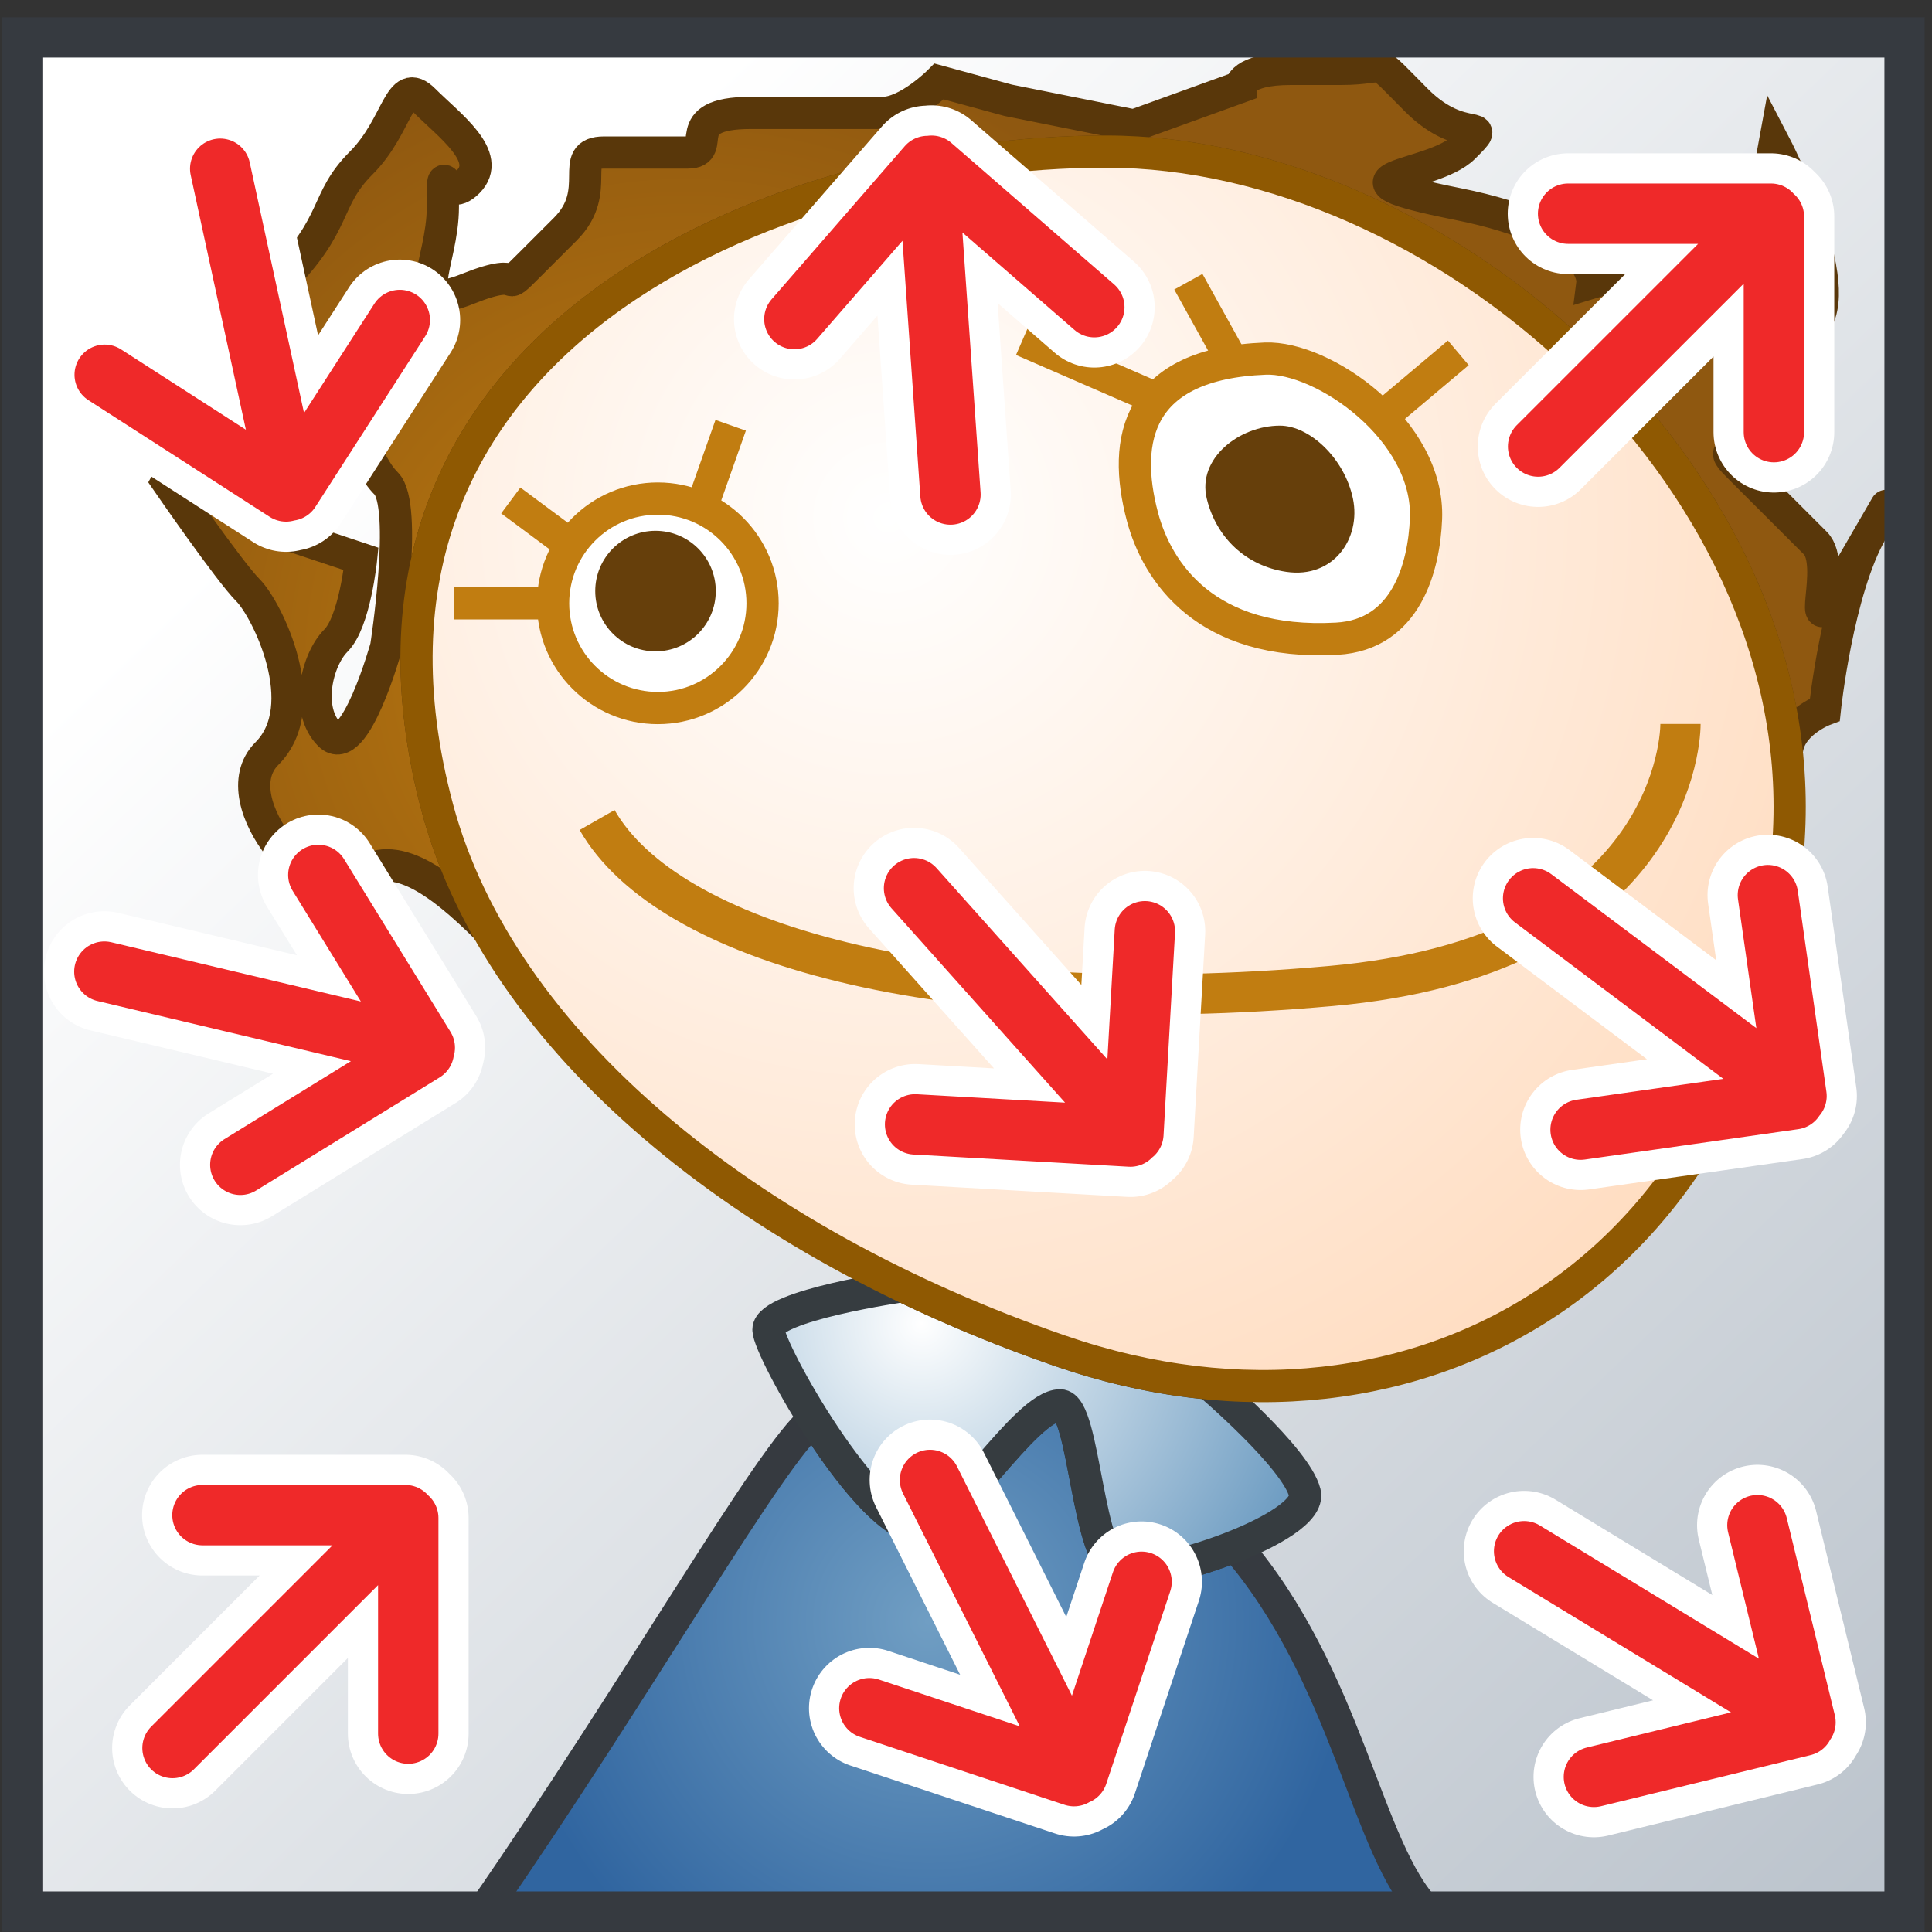 <?xml version="1.0" encoding="UTF-8" standalone="no"?>
<!-- Created with Inkscape (http://www.inkscape.org/) -->

<svg
   width="48px"
   height="48px"
   id="svg35639"
   sodipodi:version="0.32"
   inkscape:version="1.3.2 (091e20e, 2023-11-25, custom)"
   sodipodi:docname="distort.svg"
   inkscape:output_extension="org.inkscape.output.svg.inkscape"
   version="1.1"
   xmlns:inkscape="http://www.inkscape.org/namespaces/inkscape"
   xmlns:sodipodi="http://sodipodi.sourceforge.net/DTD/sodipodi-0.dtd"
   xmlns="http://www.w3.org/2000/svg"
   xmlns:svg="http://www.w3.org/2000/svg"
   xmlns:rdf="http://www.w3.org/1999/02/22-rdf-syntax-ns#"
   xmlns:cc="http://creativecommons.org/ns#"
   xmlns:dc="http://purl.org/dc/elements/1.1/"
   xmlns:a="http://ns.adobe.com/AdobeSVGViewerExtensions/3.0/"
   xmlns:i="http://ns.adobe.com/AdobeIllustrator/10.0/">
  <rect width="100%" height="100%" fill="#333333" stroke="none"/>
  <defs
     id="defs35641">
    <linearGradient
       y2="66.159"
       x2="66.117"
       y1="7.003"
       x1="9.29"
       gradientUnits="userSpaceOnUse"
       id="XMLID_262_"
       gradientTransform="matrix(1.048,0,0,1.048,-1.617,0.406)">
      <stop
         id="stop30046"
         style="stop-color:#FFFFFF"
         offset="0.028" />
      <stop
         id="stop30048"
         style="stop-color:#94A1AF"
         offset="1" />
      <a:midPointStop
         style="stop-color:#FFFFFF"
         offset="0.028" />
      <a:midPointStop
         style="stop-color:#FFFFFF"
         offset="0.5" />
      <a:midPointStop
         style="stop-color:#94A1AF"
         offset="1" />
    </linearGradient>
    <radialGradient
       gradientUnits="userSpaceOnUse"
       fy="38.054"
       fx="23.552"
       r="10.037"
       cy="38.054"
       cx="23.552"
       id="XMLID_263_"
       gradientTransform="matrix(1.048,0,0,1.048,-1.617,0.406)">
      <stop
         id="stop30053"
         style="stop-color:#709EC3"
         offset="0" />
      <stop
         id="stop30055"
         style="stop-color:#3065A0"
         offset="1" />
      <a:midPointStop
         style="stop-color:#709EC3"
         offset="0" />
      <a:midPointStop
         style="stop-color:#709EC3"
         offset="0.491" />
      <a:midPointStop
         style="stop-color:#3065A0"
         offset="1" />
    </radialGradient>
    <radialGradient
       gradientUnits="userSpaceOnUse"
       fy="30.989"
       fx="23.393"
       r="9.478"
       cy="30.989"
       cx="23.393"
       id="XMLID_264_"
       gradientTransform="matrix(1.048,0,0,1.048,-1.617,0.406)">
      <stop
         id="stop30060"
         style="stop-color:#FFFFFF"
         offset="0" />
      <stop
         id="stop30062"
         style="stop-color:#DEE9F1"
         offset="0.225" />
      <stop
         id="stop30064"
         style="stop-color:#709EC3"
         offset="1" />
      <a:midPointStop
         style="stop-color:#FFFFFF"
         offset="0" />
      <a:midPointStop
         style="stop-color:#FFFFFF"
         offset="0.491" />
      <a:midPointStop
         style="stop-color:#709EC3"
         offset="1" />
    </radialGradient>
    <radialGradient
       gradientUnits="userSpaceOnUse"
       fy="15.256"
       fx="17.793"
       r="14.806"
       cy="15.256"
       cx="17.793"
       id="XMLID_265_"
       gradientTransform="matrix(1.048,0,0,1.048,-1.617,0.406)">
      <stop
         id="stop30069"
         style="stop-color:#C17D10"
         offset="0" />
      <stop
         id="stop30071"
         style="stop-color:#8F5810"
         offset="1" />
      <a:midPointStop
         style="stop-color:#C17D10"
         offset="0" />
      <a:midPointStop
         style="stop-color:#C17D10"
         offset="0.491" />
      <a:midPointStop
         style="stop-color:#8F5810"
         offset="1" />
    </radialGradient>
    <radialGradient
       gradientUnits="userSpaceOnUse"
       fy="11.884"
       fx="22.607"
       r="30.062"
       cy="11.884"
       cx="22.607"
       id="XMLID_266_"
       gradientTransform="matrix(1.048,0,0,1.048,-1.617,0.406)">
      <stop
         id="stop30076"
         style="stop-color:#FFFFFF"
         offset="0" />
      <stop
         id="stop30078"
         style="stop-color:#FFD5B3"
         offset="1" />
      <a:midPointStop
         style="stop-color:#FFFFFF"
         offset="0" />
      <a:midPointStop
         style="stop-color:#FFFFFF"
         offset="0.491" />
      <a:midPointStop
         style="stop-color:#FFD5B3"
         offset="1" />
    </radialGradient>
  </defs>
  <sodipodi:namedview
     id="base"
     pagecolor="#ffffff"
     bordercolor="#666666"
     borderopacity="1.0"
     inkscape:pageopacity="0.0"
     inkscape:pageshadow="2"
     inkscape:zoom="14"
     inkscape:cx="26.7857"
     inkscape:cy="24.2143"
     inkscape:current-layer="layer1"
     showgrid="true"
     inkscape:grid-bbox="true"
     inkscape:document-units="px"
     inkscape:window-width="744"
     inkscape:window-height="573"
     inkscape:window-x="242"
     inkscape:window-y="264"
     inkscape:showpageshadow="2"
     inkscape:pagecheckerboard="0"
     inkscape:deskcolor="#d1d1d1" />
  <g
     id="layer1"
     inkscape:label="Layer 1"
     inkscape:groupmode="layer">
    <rect
       style="fill:url(#XMLID_262_)"
       id="rect30050"
       height="46.563"
       width="46.765"
       i:knockout="Off"
       y="0.929"
       x="0.553" />
    <path
       style="fill:url(#XMLID_263_);stroke:#363a40;stroke-width:0.8"
       id="path30057"
       d="M 30.68,38.389 C 33.501,41.645 33.94,45.973 35.46,47.493 L 11.999,47.493 C 15.907,41.848 19.136,36.13 20.221,35.262 L 20.22,35.264 C 21.043,36.57 22.138,37.953 22.866,37.953 C 23.664,37.953 25.471,34.915 26.338,34.915 C 26.96,34.915 26.99,38.822 27.858,39.04 C 28.314,39.153 29.603,38.849 30.696,38.41 L 30.68,38.389 z "
       i:knockout="Off" />
    <path
       style="fill:url(#XMLID_264_);stroke:#363c40;stroke-width:0.8"
       id="path30066"
       d="M 22.432,31.953 C 22.432,31.953 19.092,32.434 19.092,33.035 C 19.092,33.537 21.564,37.953 22.867,37.953 C 23.665,37.953 25.472,34.915 26.339,34.915 C 26.961,34.915 26.991,38.822 27.859,39.04 C 28.727,39.257 32.635,37.955 32.418,37.087 C 32.201,36.218 30.03,34.373 30.03,34.373 L 30.03,34.374 C 28.821,34.26 27.585,33.991 26.343,33.563 C 24.983,33.092 23.675,32.554 22.432,31.953 z "
       i:knockout="Off" />
    <path
       style="fill:url(#XMLID_265_);stroke:#59370a;stroke-width:0.8"
       id="path30073"
       d="M 44.391,19.504 C 44.334,18.351 44.391,19.504 44.391,18.743 C 44.391,17.981 45.337,17.63 45.337,17.63 C 45.337,17.63 45.649,14.664 46.508,13.182 C 47.367,11.7 46.508,13.182 45.649,14.664 C 44.791,16.147 45.649,14.04 45.103,13.494 C 44.557,12.948 44.089,12.48 43.307,11.699 C 42.526,10.917 43.307,11.699 43.307,9.826 C 43.307,7.952 43.307,9.826 44.089,9.045 C 44.869,8.265 44.089,9.045 45.025,8.109 C 45.962,7.172 44.089,3.583 44.089,3.583 L 43.775,5.299 L 43.151,5.924 L 39.563,7.018 C 39.563,7.018 39.719,5.77 36.208,5.067 C 32.696,4.365 35.582,4.443 36.364,3.663 C 37.143,2.882 36.364,3.663 35.194,2.492 C 34.024,1.322 34.568,1.712 33.32,1.712 C 32.072,1.712 33.32,1.712 32.072,1.712 C 30.824,1.712 30.823,2.158 30.823,2.158 L 28.171,3.117 L 25.049,2.492 L 23.332,2.024 C 23.332,2.024 22.553,2.805 21.927,2.805 C 21.302,2.805 21.927,2.805 20.522,2.805 C 19.118,2.805 20.522,2.805 18.649,2.805 C 16.776,2.805 17.869,3.789 17.089,3.789 C 16.308,3.789 15.949,3.789 15.011,3.789 C 14.074,3.789 15.011,4.727 14.046,5.692 C 13.081,6.657 14.046,5.692 13.188,6.55 C 12.329,7.408 13.188,6.55 11.627,7.174 C 10.067,7.798 11.003,6.55 11.003,5.144 C 11.003,3.738 11.003,5.144 11.627,4.52 C 12.252,3.895 11.16,3.115 10.535,2.489 C 9.909,1.864 9.909,3.115 8.974,4.05 C 8.038,4.986 8.425,5.535 6.942,7.018 C 5.46,8.5 7.487,8.969 8.19,9.672 C 8.893,10.375 9.048,11.466 9.595,12.012 C 10.142,12.558 9.595,16.07 9.595,16.07 C 9.595,16.07 8.815,18.88 8.19,18.256 C 7.566,17.631 7.878,16.383 8.346,15.915 C 8.815,15.447 8.971,13.885 8.971,13.885 L 7.098,13.261 L 5.693,11.544 L 5.07,10.295 L 4.153,11.96 C 4.153,11.96 5.694,14.197 6.162,14.665 C 6.63,15.134 7.821,17.533 6.63,18.724 C 5.439,19.915 7.957,22.704 8.816,21.845 C 9.673,20.987 10.873,21.839 12.12,23.087 L 12.106,23.075 C 11.564,22.113 11.149,21.116 10.873,20.094 C 7.755,8.488 19.224,3.766 27.478,3.766 C 35.133,3.766 43.558,10.626 44.395,18.729 L 44.391,19.504 z "
       i:knockout="Off" />
    <path
       style="fill:url(#XMLID_266_);stroke:#8f5902;stroke-width:0.8"
       id="path30080"
       d="M 44.449,20.658 C 43.926,31.371 35.292,36.652 26.342,33.562 C 18.54,30.87 12.431,25.893 10.872,20.094 C 7.755,8.488 19.224,3.766 27.478,3.766 C 35.732,3.766 44.885,11.744 44.449,20.658 z "
       i:knockout="Off" />
    <g
       transform="matrix(1.048,0,0,1.048,-1.617,0.406)"
       id="g30082"
       style="stroke:#c17d11">
      <circle
         style="fill:#ffffff;stroke:#c17d11;stroke-width:0.764"
         id="circle30084"
         r="2.483"
         cy="13.915"
         cx="17.138"
         i:knockout="Off"
         sodipodi:ry="2.483"
         sodipodi:rx="2.483"
         sodipodi:cy="13.915"
         sodipodi:cx="17.138" />
      <path
         style="fill:#ffffff;stroke:#c17d11;stroke-width:0.764"
         id="path30086"
         d="M 35.349,11.913 C 35.303,13.046 34.885,14.662 33.236,14.754 C 30.12,14.927 28.973,13.165 28.627,11.864 C 28.138,10.028 28.501,8.234 31.539,8.114 C 32.908,8.06 35.434,9.808 35.349,11.913 z "
         i:knockout="Off" />
      <line
         style="fill:none;stroke:#c17d11;stroke-width:0.764"
         id="line30088"
         y2="7.978"
         x2="36.115"
         y1="9.505"
         x1="34.303"
         i:knockout="Off" />
      <line
         style="fill:none;stroke:#c17d11;stroke-width:0.764"
         id="line30090"
         y2="6.291"
         x2="29.715"
         y1="8.114"
         x1="30.725"
         i:knockout="Off" />
      <line
         style="fill:none;stroke:#c17d11;stroke-width:0.764"
         id="line30092"
         y2="7.678"
         x2="25.782"
         y1="9.063"
         x1="28.966"
         i:knockout="Off" />
      <line
         style="fill:none;stroke:#c17d11;stroke-width:0.764"
         id="line30094"
         y2="9.695"
         x2="18.865"
         y1="11.697"
         x1="18.158"
         i:knockout="Off" />
      <line
         style="fill:none;stroke:#c17d11;stroke-width:0.764"
         id="line30096"
         y2="11.477"
         x2="13.652"
         y1="12.542"
         x1="15.086"
         i:knockout="Off" />
      <line
         style="fill:none;stroke:#c17d11;stroke-width:0.764"
         id="line30098"
         y2="13.915"
         x2="12.305"
         y1="13.915"
         x1="14.654"
         i:knockout="Off" />
    </g>
    <path
       style="fill:#663f0b"
       id="path30100"
       d="M 33.614,12.39 C 33.818,13.373 33.133,14.382 31.955,14.207 C 30.963,14.06 30.22,13.364 29.982,12.39 C 29.738,11.388 30.795,10.575 31.799,10.575 C 32.536,10.575 33.406,11.388 33.614,12.39 z "
       i:knockout="Off" />
    <circle
       transform="matrix(1.048,0,0,1.048,-1.617,0.406)"
       style="fill:#663f0b"
       sodipodi:ry="1.429"
       sodipodi:rx="1.429"
       sodipodi:cy="13.625"
       sodipodi:cx="17.083"
       id="circle30102"
       r="1.429"
       cy="13.625"
       cx="17.083"
       i:knockout="Off" />
    <path
       style="fill:none;stroke:#c17d11;stroke-width:1"
       id="path30104"
       d="M 14.835,20.373 C 16.571,23.412 23.3,25.367 33.067,24.497 C 41.295,23.766 41.751,18.637 41.751,17.986"
       i:knockout="Off" />
    <path
       id="path20"
       style="color:#000000;overflow:visible;fill:none;stroke:#ffffff;stroke-width:3;stroke-linecap:round;stroke-linejoin:round;stroke-dasharray:none"
       d="m 28.084,28.238 -5.349,-0.303 m -0.026,-5.868 5.45,6.103 0.285,-5.033"
       sodipodi:nodetypes="ccccc" />
    <rect
       style="fill:none;stroke:#363a40;stroke-width:1"
       id="rect30126"
       height="46.563"
       width="46.765"
       i:knockout="Off"
       y="0.929"
       x="0.553" />
    <path
       id="path7"
       style="color:#000000;overflow:visible;fill:none;stroke:#ef2929;stroke-width:1.5;stroke-linecap:round;stroke-linejoin:round;stroke-dasharray:none"
       d="m 28.084,28.238 -5.349,-0.303 m -0.026,-5.868 5.45,6.103 0.285,-5.033"
       sodipodi:nodetypes="ccccc" />
    <path
       id="path23"
       style="color:#000000;overflow:visible;fill:none;stroke:#ffffff;stroke-width:3;stroke-linecap:round;stroke-linejoin:round;stroke-dasharray:none"
       d="M 26.683,44.128 21.599,42.44 m 1.507,-5.671 3.667,7.314 1.589,-4.784"
       sodipodi:nodetypes="ccccc" />
    <path
       id="path24"
       style="color:#000000;overflow:visible;fill:none;stroke:#ffffff;stroke-width:3;stroke-linecap:round;stroke-linejoin:round;stroke-dasharray:none"
       d="M 44.072,5.38 V 10.737 M 38.214,11.094 44,5.309 h -5.041"
       sodipodi:nodetypes="ccccc" />
    <path
       id="path11"
       style="color:#000000;overflow:visible;fill:none;stroke:#ef2929;stroke-width:1.5;stroke-linecap:round;stroke-linejoin:round;stroke-dasharray:none"
       d="M 26.683,44.128 21.599,42.44 m 1.507,-5.671 3.667,7.314 1.589,-4.784"
       sodipodi:nodetypes="ccccc" />
    <path
       id="path25"
       style="color:#000000;overflow:visible;fill:none;stroke:#ffffff;stroke-width:3;stroke-linecap:round;stroke-linejoin:round;stroke-dasharray:none"
       d="m 44.573,27.311 -5.304,0.755 m -1.179,-5.748 6.544,4.912 -0.711,-4.991"
       sodipodi:nodetypes="ccccc" />
    <path
       id="path12"
       style="color:#000000;overflow:visible;fill:none;stroke:#ef2929;stroke-width:1.5;stroke-linecap:round;stroke-linejoin:round;stroke-dasharray:none"
       d="M 44.072,5.38 V 10.737 M 38.214,11.094 44,5.309 h -5.041"
       sodipodi:nodetypes="ccccc" />
    <path
       id="path13"
       style="color:#000000;overflow:visible;fill:none;stroke:#ef2929;stroke-width:1.5;stroke-linecap:round;stroke-linejoin:round;stroke-dasharray:none"
       d="m 44.573,27.311 -5.304,0.755 m -1.179,-5.748 6.544,4.912 -0.711,-4.991"
       sodipodi:nodetypes="ccccc" />
    <path
       id="path27"
       style="color:#000000;overflow:visible;fill:none;stroke:#ffffff;stroke-width:3;stroke-linecap:round;stroke-linejoin:round;stroke-dasharray:none"
       d="m 44.805,42.877 -5.205,1.269 m -1.734,-5.606 6.991,4.251 -1.194,-4.898"
       sodipodi:nodetypes="ccccc" />
    <path
       id="path28"
       style="color:#000000;overflow:visible;fill:none;stroke:#ffffff;stroke-width:3;stroke-linecap:round;stroke-linejoin:round;stroke-dasharray:none"
       d="m 23.145,4.117 4.043,3.515 M 23.614,12.286 23.044,4.124 19.736,7.928"
       sodipodi:nodetypes="ccccc" />
    <path
       id="path15"
       style="color:#000000;overflow:visible;fill:none;stroke:#ef2929;stroke-width:1.5;stroke-linecap:round;stroke-linejoin:round;stroke-dasharray:none"
       d="m 44.805,42.877 -5.205,1.269 m -1.734,-5.606 6.991,4.251 -1.194,-4.898"
       sodipodi:nodetypes="ccccc" />
    <path
       id="path29"
       style="color:#000000;overflow:visible;fill:none;stroke:#ffffff;stroke-width:3;stroke-linecap:round;stroke-linejoin:round;stroke-dasharray:none"
       d="m 10.143,37.714 v 5.357 M 4.286,43.429 10.071,37.643 H 5.03"
       sodipodi:nodetypes="ccccc" />
    <path
       id="path16"
       style="color:#000000;overflow:visible;fill:none;stroke:#ef2929;stroke-width:1.5;stroke-linecap:round;stroke-linejoin:round;stroke-dasharray:none"
       d="m 23.145,4.117 4.043,3.515 M 23.614,12.286 23.044,4.124 19.736,7.928"
       sodipodi:nodetypes="ccccc" />
    <path
       id="path30"
       style="color:#000000;overflow:visible;fill:none;stroke:#ffffff;stroke-width:3;stroke-linecap:round;stroke-linejoin:round;stroke-dasharray:none"
       d="M 7.106,12.21 2.601,9.311 M 5.471,4.192 7.204,12.189 9.933,7.95"
       sodipodi:nodetypes="ccccc" />
    <path
       id="path17"
       style="color:#000000;overflow:visible;fill:none;stroke:#ef2929;stroke-width:1.5;stroke-linecap:round;stroke-linejoin:round;stroke-dasharray:none"
       d="m 10.143,37.714 v 5.357 M 4.286,43.429 10.071,37.643 H 5.03"
       sodipodi:nodetypes="ccccc" />
    <path
       id="path31"
       style="color:#000000;overflow:visible;fill:none;stroke:#ffffff;stroke-width:3;stroke-linecap:round;stroke-linejoin:round;stroke-dasharray:none"
       d="m 10.531,26.128 -4.56,2.811 M 2.593,24.14 10.554,26.029 7.909,21.738"
       sodipodi:nodetypes="ccccc" />
    <path
       id="path18"
       style="color:#000000;overflow:visible;fill:none;stroke:#ef2929;stroke-width:1.5;stroke-linecap:round;stroke-linejoin:round;stroke-dasharray:none"
       d="M 7.106,12.21 2.601,9.311 M 5.471,4.192 7.204,12.189 9.933,7.95"
       sodipodi:nodetypes="ccccc" />
    <path
       id="path19"
       style="color:#000000;overflow:visible;fill:none;stroke:#ef2929;stroke-width:1.5;stroke-linecap:round;stroke-linejoin:round;stroke-dasharray:none"
       d="m 10.531,26.128 -4.56,2.811 M 2.593,24.14 10.554,26.029 7.909,21.738"
       sodipodi:nodetypes="ccccc" />
  </g>
</svg>
